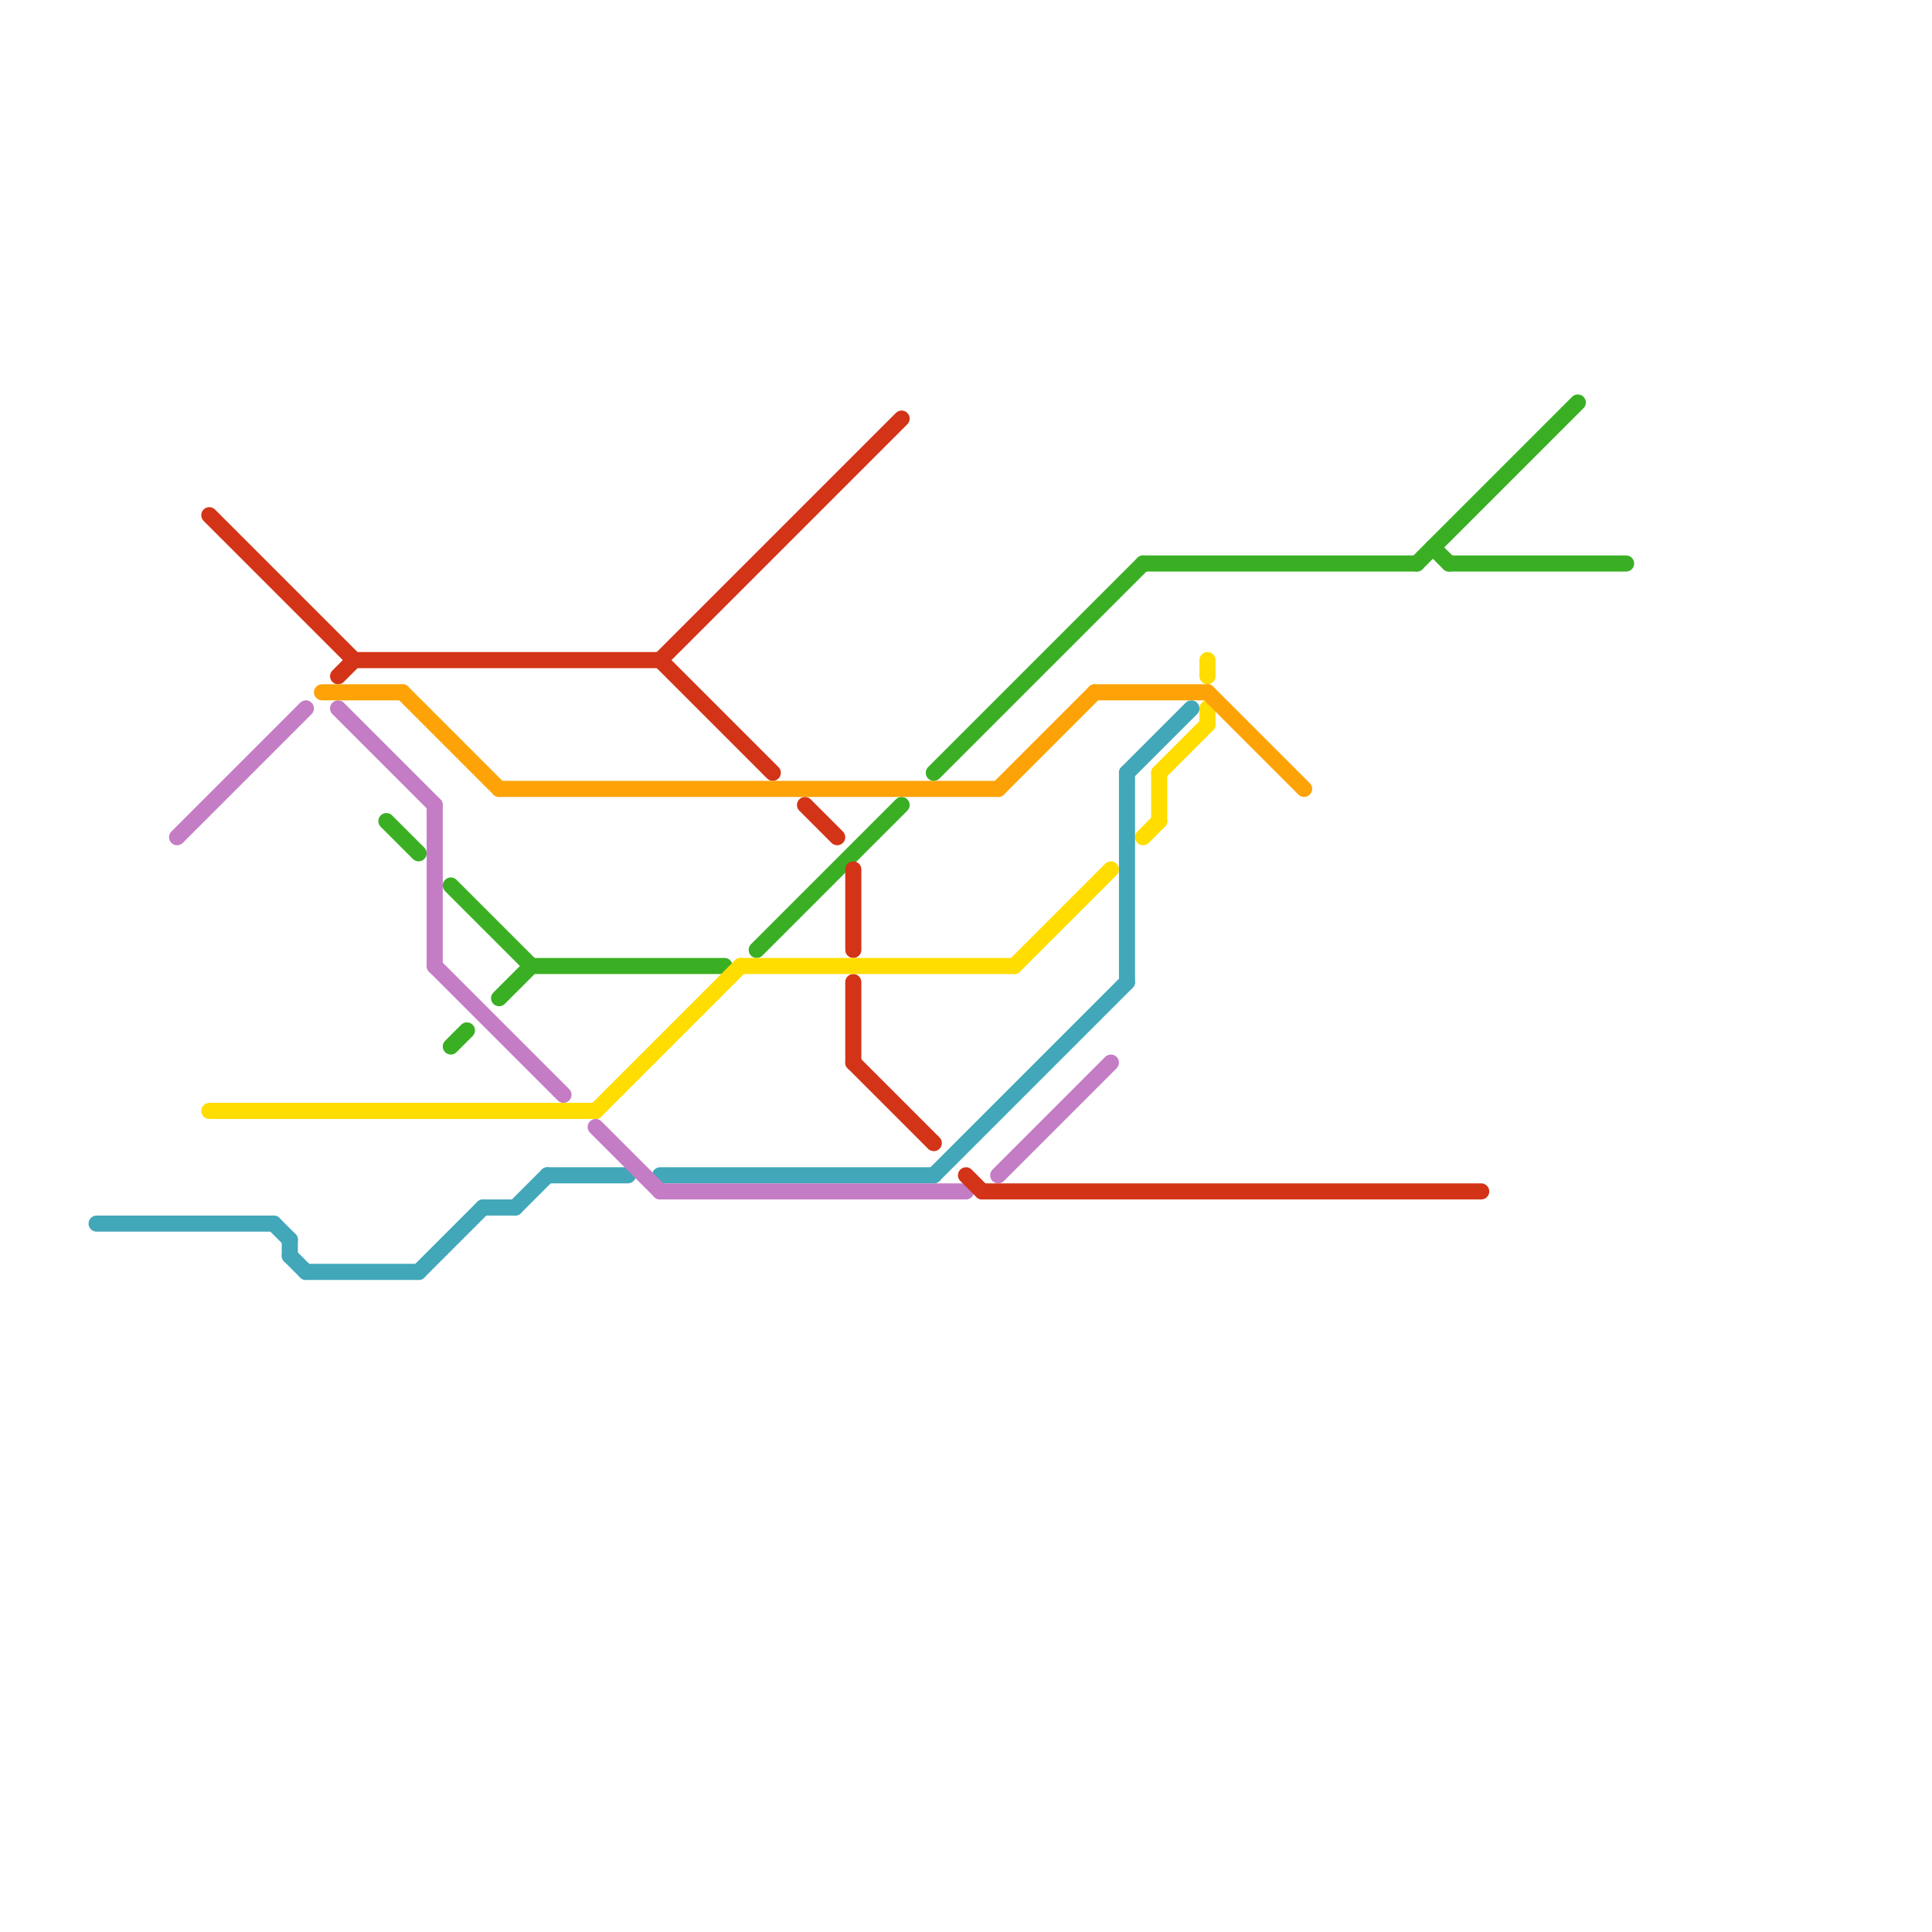 
<svg version="1.1" xmlns="http://www.w3.org/2000/svg" viewBox="0 0 120 120">
<style>text { font: 1px Helvetica; font-weight: 600; white-space: pre; dominant-baseline: central; } line { stroke-width: 1; fill: none; stroke-linecap: round; stroke-linejoin: round; } .c0 { stroke: #41a7b9 } .c1 { stroke: #3aaf23 } .c2 { stroke: #c47cc5 } .c3 { stroke: #d33417 } .c4 { stroke: #ffdd00 } .c5 { stroke: #fda308 }</style><defs><g id="wm-xf"><circle r="1.2" fill="#000"/><circle r="0.9" fill="#fff"/><circle r="0.6" fill="#000"/><circle r="0.3" fill="#fff"/></g><g id="wm"><circle r="0.6" fill="#000"/><circle r="0.3" fill="#fff"/></g></defs><line class="c0" x1="17" y1="76" x2="18" y2="77"/><line class="c0" x1="18" y1="78" x2="19" y2="79"/><line class="c0" x1="18" y1="77" x2="18" y2="78"/><line class="c0" x1="19" y1="79" x2="26" y2="79"/><line class="c0" x1="58" y1="73" x2="70" y2="61"/><line class="c0" x1="34" y1="73" x2="39" y2="73"/><line class="c0" x1="70" y1="48" x2="70" y2="61"/><line class="c0" x1="6" y1="76" x2="17" y2="76"/><line class="c0" x1="26" y1="79" x2="30" y2="75"/><line class="c0" x1="70" y1="48" x2="74" y2="44"/><line class="c0" x1="41" y1="73" x2="58" y2="73"/><line class="c0" x1="30" y1="75" x2="32" y2="75"/><line class="c0" x1="32" y1="75" x2="34" y2="73"/><line class="c1" x1="33" y1="60" x2="45" y2="60"/><line class="c1" x1="58" y1="48" x2="71" y2="35"/><line class="c1" x1="31" y1="62" x2="33" y2="60"/><line class="c1" x1="71" y1="35" x2="88" y2="35"/><line class="c1" x1="24" y1="51" x2="26" y2="53"/><line class="c1" x1="28" y1="65" x2="29" y2="64"/><line class="c1" x1="88" y1="35" x2="98" y2="25"/><line class="c1" x1="47" y1="59" x2="56" y2="50"/><line class="c1" x1="90" y1="35" x2="101" y2="35"/><line class="c1" x1="89" y1="34" x2="90" y2="35"/><line class="c1" x1="28" y1="55" x2="33" y2="60"/><line class="c2" x1="41" y1="74" x2="60" y2="74"/><line class="c2" x1="27" y1="50" x2="27" y2="60"/><line class="c2" x1="27" y1="60" x2="35" y2="68"/><line class="c2" x1="62" y1="73" x2="69" y2="66"/><line class="c2" x1="21" y1="44" x2="27" y2="50"/><line class="c2" x1="37" y1="70" x2="41" y2="74"/><line class="c2" x1="11" y1="52" x2="19" y2="44"/><line class="c3" x1="41" y1="41" x2="48" y2="48"/><line class="c3" x1="22" y1="41" x2="41" y2="41"/><line class="c3" x1="41" y1="41" x2="56" y2="26"/><line class="c3" x1="13" y1="32" x2="22" y2="41"/><line class="c3" x1="50" y1="50" x2="52" y2="52"/><line class="c3" x1="60" y1="73" x2="61" y2="74"/><line class="c3" x1="53" y1="54" x2="53" y2="59"/><line class="c3" x1="61" y1="74" x2="92" y2="74"/><line class="c3" x1="21" y1="42" x2="22" y2="41"/><line class="c3" x1="53" y1="61" x2="53" y2="66"/><line class="c3" x1="53" y1="66" x2="58" y2="71"/><line class="c4" x1="37" y1="69" x2="46" y2="60"/><line class="c4" x1="72" y1="48" x2="75" y2="45"/><line class="c4" x1="13" y1="69" x2="37" y2="69"/><line class="c4" x1="71" y1="52" x2="72" y2="51"/><line class="c4" x1="72" y1="48" x2="72" y2="51"/><line class="c4" x1="63" y1="60" x2="69" y2="54"/><line class="c4" x1="75" y1="44" x2="75" y2="45"/><line class="c4" x1="46" y1="60" x2="63" y2="60"/><line class="c4" x1="75" y1="41" x2="75" y2="42"/><line class="c5" x1="75" y1="43" x2="81" y2="49"/><line class="c5" x1="31" y1="49" x2="62" y2="49"/><line class="c5" x1="62" y1="49" x2="68" y2="43"/><line class="c5" x1="68" y1="43" x2="75" y2="43"/><line class="c5" x1="25" y1="43" x2="31" y2="49"/><line class="c5" x1="20" y1="43" x2="25" y2="43"/>
</svg>

